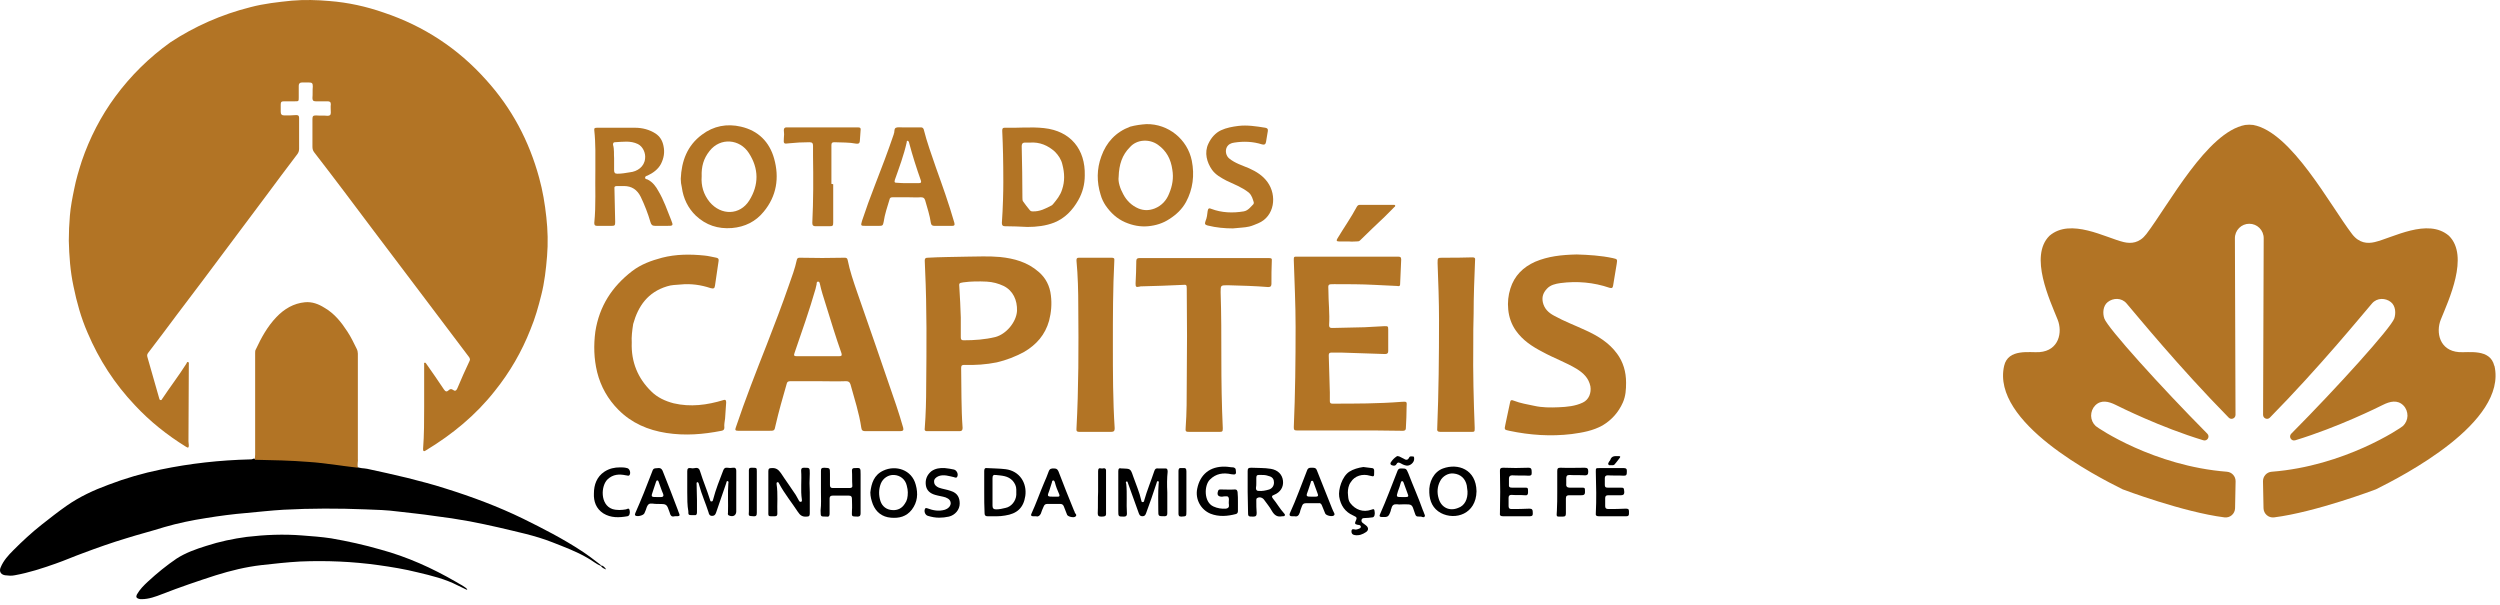 <svg width="401" height="97" viewBox="0 0 401 97" fill="none" xmlns="http://www.w3.org/2000/svg">
<path d="M68.035 65.209C68.035 62.944 68.035 60.737 68.035 58.472C68.035 58.356 67.977 58.239 68.093 58.181C68.266 58.123 68.324 58.298 68.382 58.356C69.365 59.749 70.29 61.085 71.215 62.479C71.446 62.828 71.677 62.886 71.966 62.595C72.197 62.363 72.428 62.363 72.66 62.537C72.949 62.769 73.18 62.711 73.353 62.305C73.989 60.795 74.625 59.343 75.319 57.891C75.434 57.659 75.377 57.543 75.261 57.31C72.544 53.71 69.827 50.109 67.11 46.508C64.74 43.372 62.37 40.236 60 37.1C56.821 32.86 53.641 28.621 50.404 24.439C50.173 24.149 50.115 23.858 50.115 23.51C50.115 22.058 50.115 20.548 50.115 19.096C50.115 18.631 50.23 18.515 50.693 18.515C51.329 18.573 51.965 18.515 52.543 18.573C52.89 18.573 53.063 18.457 53.063 18.051C53.063 17.586 53.005 17.18 53.063 16.715C53.063 16.366 52.89 16.25 52.543 16.25C51.907 16.25 51.271 16.25 50.635 16.25C50.23 16.25 50.115 16.076 50.115 15.728C50.173 15.089 50.115 14.45 50.173 13.869C50.173 13.347 50.057 13.23 49.537 13.23C49.19 13.23 48.785 13.23 48.438 13.23C48.092 13.23 47.918 13.405 47.918 13.753C47.918 14.392 47.918 15.031 47.918 15.612C47.918 16.25 47.918 16.25 47.282 16.25C46.704 16.25 46.126 16.25 45.548 16.25C45.143 16.25 45.028 16.366 45.028 16.773C45.028 17.18 45.028 17.586 45.028 17.935C45.028 18.341 45.201 18.515 45.606 18.515C46.242 18.515 46.878 18.515 47.514 18.457C47.86 18.457 47.976 18.573 47.976 18.922C47.976 20.606 47.976 22.232 47.976 23.916C47.976 24.381 47.745 24.671 47.514 24.962C45.953 27.053 44.334 29.143 42.773 31.292C40.692 34.08 38.553 36.925 36.472 39.713C33.813 43.256 31.154 46.857 28.437 50.399C26.876 52.49 25.316 54.581 23.755 56.613C23.581 56.846 23.581 57.02 23.639 57.252C24.275 59.459 24.911 61.724 25.547 63.931C25.605 64.047 25.605 64.163 25.72 64.163C25.894 64.221 25.951 64.105 26.009 63.989C27.281 62.072 28.668 60.272 29.882 58.356C29.94 58.239 29.998 58.007 30.171 58.065C30.345 58.123 30.287 58.356 30.287 58.472C30.287 62.595 30.229 66.661 30.229 70.784C30.229 71.016 30.287 71.249 30.287 71.423C30.287 71.829 30.171 71.887 29.825 71.655C26.819 69.797 24.044 67.59 21.616 64.976C18.379 61.55 15.893 57.717 14.043 53.361C13.003 50.98 12.309 48.483 11.789 45.927C11.268 43.488 11.095 41.049 11.037 38.61C11.037 37.274 11.095 35.938 11.21 34.602C11.326 33.151 11.615 31.699 11.904 30.305C12.193 28.795 12.656 27.285 13.118 25.833C14.39 22.116 16.182 18.631 18.494 15.495C20.98 12.127 23.928 9.223 27.339 6.784C31.212 4.229 35.547 2.312 40.172 1.151C42.369 0.57 44.565 0.338 46.82 0.105C48.843 -0.069 50.866 -0.011 52.832 0.163C55.838 0.396 58.728 1.034 61.561 2.022C67.977 4.171 73.469 7.771 77.978 12.824C82.082 17.354 84.857 22.581 86.476 28.505C87.054 30.595 87.401 32.686 87.632 34.835C87.863 36.925 87.921 39.016 87.747 41.107C87.574 43.198 87.343 45.288 86.823 47.321C86.36 49.18 85.84 51.038 85.088 52.838C83.701 56.381 81.793 59.691 79.365 62.711C76.302 66.603 72.544 69.68 68.324 72.236C68.209 72.294 68.093 72.41 67.977 72.352C67.862 72.294 67.862 72.178 67.862 72.004C68.035 69.739 68.035 67.474 68.035 65.209Z" fill="#B27425"/>
<path d="M96.36 90.762C95.609 90.472 94.973 89.891 94.222 89.485C92.43 88.439 90.522 87.742 88.614 86.987C85.84 85.884 82.891 85.303 80.001 84.606C78.44 84.258 76.879 83.909 75.319 83.619C73.411 83.27 71.503 82.98 69.596 82.748C67.688 82.457 65.78 82.283 63.873 82.051C62.139 81.819 60.404 81.76 58.612 81.702C54.219 81.528 49.883 81.528 45.49 81.76C43.467 81.877 41.501 82.109 39.536 82.283C37.397 82.457 35.2 82.748 33.061 83.096C30.807 83.445 28.552 83.909 26.356 84.548C24.332 85.187 22.252 85.71 20.228 86.349C17.916 87.046 15.604 87.859 13.291 88.73C11.846 89.252 10.401 89.891 8.898 90.414C6.759 91.169 4.62 91.866 2.366 92.272C1.845 92.388 1.325 92.33 0.805 92.272C0.111 92.156 -0.178 91.633 0.111 90.995C0.574 89.891 1.325 89.078 2.135 88.265C3.58 86.813 5.083 85.419 6.701 84.142C8.031 83.096 9.36 82.051 10.69 81.122C12.771 79.67 15.025 78.624 17.396 77.753C20.113 76.708 22.945 75.895 25.778 75.314C30.518 74.327 35.316 73.804 40.114 73.688C40.287 73.688 40.461 73.688 40.634 73.572C43.525 73.63 46.415 73.688 49.305 73.92C51.964 74.153 54.566 74.559 57.167 74.85C57.687 75.14 58.323 75.082 58.901 75.198C61.04 75.662 63.179 76.127 65.318 76.65C67.341 77.172 69.422 77.695 71.388 78.334C75.665 79.67 79.885 81.238 83.932 83.212C87.111 84.781 90.291 86.407 93.297 88.381C94.279 89.02 95.262 89.775 96.245 90.53C96.476 90.704 96.418 90.762 96.36 90.762Z" fill="black"/>
<path d="M57.4 75.024C54.799 74.733 52.197 74.269 49.538 74.094C46.648 73.862 43.758 73.804 40.867 73.746C40.867 73.456 40.925 73.165 40.925 72.933C40.925 67.474 40.925 62.014 40.925 56.613C40.925 56.381 40.925 56.207 41.041 56.033C41.908 54.174 42.89 52.374 44.336 50.864C45.607 49.528 47.11 48.657 48.902 48.483C50.059 48.367 51.099 48.773 52.024 49.354C53.643 50.283 54.741 51.677 55.724 53.187C56.302 54.058 56.764 55.045 57.227 55.975C57.342 56.207 57.4 56.497 57.4 56.73C57.4 62.363 57.4 67.938 57.4 73.572C57.458 73.978 57.285 74.501 57.4 75.024Z" fill="#B27425"/>
<path d="M131.219 57.136C132.317 57.136 133.474 57.136 134.572 57.136C134.919 57.136 135.092 57.078 134.977 56.672C134.052 54.058 133.242 51.386 132.433 48.773C132.086 47.67 131.739 46.624 131.508 45.521C131.45 45.347 131.45 45.172 131.219 45.172C130.988 45.172 130.988 45.405 130.988 45.579C130.93 45.811 130.872 46.102 130.814 46.334C129.832 49.76 128.618 53.187 127.462 56.555C127.288 57.02 127.346 57.136 127.808 57.136C129.022 57.136 130.121 57.136 131.219 57.136ZM131.219 61.143C129.716 61.143 128.271 61.143 126.768 61.143C126.421 61.143 126.248 61.26 126.19 61.55C125.554 63.757 124.918 65.964 124.398 68.229C124.224 69.1 124.224 69.1 123.3 69.1C121.681 69.1 120.062 69.1 118.444 69.1C117.923 69.1 117.866 68.984 118.039 68.519C119.542 64.047 121.276 59.633 123.01 55.22C124.224 52.084 125.438 48.947 126.537 45.753C126.999 44.417 127.519 43.082 127.808 41.688C127.866 41.397 128.04 41.339 128.271 41.339C130.699 41.397 133.069 41.397 135.497 41.339C135.728 41.339 135.902 41.397 135.959 41.688C136.306 43.43 136.884 45.114 137.462 46.798C138.445 49.644 139.428 52.432 140.41 55.278C141.509 58.53 142.665 61.782 143.763 65.034C144.168 66.196 144.515 67.416 144.862 68.577C144.977 68.984 144.862 69.158 144.399 69.158C142.549 69.158 140.642 69.158 138.792 69.158C138.387 69.158 138.214 69.042 138.156 68.635C137.809 66.254 137.058 63.989 136.422 61.666C136.306 61.318 136.133 61.143 135.728 61.143C134.167 61.201 132.722 61.143 131.219 61.143Z" fill="#B27425"/>
<path d="M216.486 69.042C213.653 69.042 210.82 69.042 207.988 69.042C207.583 69.042 207.525 68.926 207.525 68.519C207.757 63.176 207.814 57.775 207.814 52.432C207.814 48.89 207.641 45.289 207.525 41.746C207.525 41.166 207.525 41.166 208.103 41.166C213.48 41.166 218.856 41.166 224.232 41.166C224.579 41.166 224.752 41.224 224.752 41.63C224.694 42.966 224.636 44.244 224.579 45.579C224.579 45.928 224.347 45.928 224.116 45.87C222.902 45.812 221.746 45.754 220.532 45.696C218.335 45.579 216.196 45.579 214 45.579C213.017 45.579 213.017 45.579 213.075 46.567C213.075 48.425 213.306 50.283 213.191 52.142C213.191 52.606 213.422 52.606 213.769 52.606C215.445 52.548 217.179 52.548 218.856 52.49C219.954 52.432 220.994 52.374 222.093 52.316C222.613 52.316 222.671 52.316 222.671 52.897C222.671 54.058 222.671 55.162 222.671 56.323C222.671 56.672 222.497 56.788 222.151 56.788C219.838 56.73 217.526 56.614 215.156 56.556C214.636 56.556 214.058 56.556 213.537 56.556C213.191 56.556 213.133 56.73 213.133 57.02C213.19 58.995 213.248 60.969 213.306 62.944C213.306 63.409 213.306 63.873 213.306 64.338C213.306 64.628 213.422 64.745 213.711 64.745C217.41 64.745 221.11 64.745 224.81 64.454C225.677 64.396 225.677 64.396 225.619 65.267C225.619 66.371 225.561 67.532 225.503 68.636C225.503 69.042 225.272 69.1 224.983 69.1C222.208 69.042 219.376 69.042 216.486 69.042Z" fill="#B27425"/>
<path d="M154.111 50.922C154.111 51.968 154.111 53.071 154.111 54.116C154.111 54.465 154.226 54.581 154.573 54.581C156.307 54.581 157.984 54.465 159.66 54.058C161.395 53.594 163.013 51.677 163.129 49.877C163.187 48.135 162.493 46.624 160.99 45.87C160.123 45.463 159.256 45.231 158.273 45.173C157.001 45.115 155.787 45.115 154.515 45.289C153.822 45.405 153.822 45.405 153.88 46.102C153.995 47.786 154.053 49.354 154.111 50.922ZM155.151 41.165C156.654 41.165 158.504 41.049 160.412 41.223C162.666 41.456 164.805 42.036 166.597 43.605C167.753 44.592 168.389 45.87 168.563 47.38C168.736 48.773 168.62 50.109 168.274 51.445C167.638 53.71 166.25 55.278 164.285 56.439C162.898 57.194 161.395 57.775 159.892 58.124C158.157 58.472 156.423 58.588 154.689 58.53C154.342 58.53 154.169 58.588 154.169 58.995C154.226 62.189 154.169 65.441 154.4 68.635C154.4 68.984 154.284 69.158 153.937 69.158C152.203 69.158 150.411 69.158 148.677 69.158C148.33 69.158 148.272 68.926 148.33 68.694C148.503 66.428 148.561 64.164 148.561 61.899C148.619 55.684 148.677 49.47 148.388 43.314C148.388 42.791 148.33 42.327 148.33 41.804C148.33 41.456 148.446 41.34 148.793 41.34C150.816 41.223 152.781 41.223 155.151 41.165Z" fill="#B27425"/>
<path d="M252.903 40.817C254.811 40.875 256.777 40.991 258.684 41.398C259.436 41.572 259.436 41.572 259.32 42.327C259.147 43.488 258.915 44.65 258.742 45.811C258.684 46.16 258.569 46.276 258.164 46.16C255.62 45.289 252.961 45.056 250.302 45.405C249.493 45.521 248.684 45.695 248.105 46.334C247.527 46.973 247.296 47.612 247.47 48.483C247.701 49.528 248.394 50.167 249.262 50.632C250.938 51.561 252.672 52.2 254.406 53.013C256.314 53.884 258.106 54.987 259.378 56.73C260.361 58.066 260.823 59.634 260.823 61.376C260.823 62.479 260.765 63.525 260.303 64.57C259.609 66.138 258.511 67.358 257.066 68.229C255.505 69.1 253.828 69.39 252.094 69.623C248.741 70.029 245.389 69.797 242.094 69.1C241.284 68.926 241.284 68.926 241.458 68.113C241.689 66.951 241.978 65.732 242.209 64.57C242.267 64.163 242.44 64.106 242.845 64.28C243.886 64.686 244.984 64.86 246.082 65.093C247.354 65.383 248.684 65.383 250.013 65.325C251.343 65.267 252.672 65.151 253.886 64.57C254.869 64.106 255.274 63.002 255.1 61.957C254.811 60.621 254.002 59.866 252.903 59.169C251.169 58.124 249.204 57.427 247.412 56.439C245.735 55.568 244.232 54.581 243.134 53.013C242.44 52.026 242.036 50.864 241.92 49.645C241.804 48.483 241.92 47.38 242.267 46.276C242.903 44.243 244.29 42.85 246.256 41.978C248.337 41.107 250.418 40.875 252.903 40.817Z" fill="#B27425"/>
<path d="M101.332 54.929C101.216 58.065 102.315 60.679 104.453 62.769C105.436 63.757 106.708 64.338 108.038 64.686C110.754 65.325 113.414 64.976 116.073 64.163C116.42 64.047 116.477 64.279 116.477 64.57C116.42 65.441 116.362 66.312 116.304 67.125C116.246 67.59 116.131 68.112 116.188 68.577C116.188 68.867 116.073 69.042 115.726 69.1C112.778 69.68 109.887 69.913 106.881 69.448C103.933 68.984 101.332 67.88 99.193 65.731C97.517 64.047 96.361 62.014 95.782 59.691C95.262 57.543 95.204 55.394 95.493 53.187C96.129 49.121 98.153 45.985 101.39 43.488C102.835 42.385 104.453 41.804 106.188 41.339C108.442 40.758 110.754 40.758 113.009 40.991C113.645 41.049 114.281 41.223 114.917 41.339C115.206 41.397 115.321 41.572 115.263 41.862C115.09 43.198 114.859 44.475 114.685 45.811C114.628 46.276 114.454 46.334 113.992 46.218C112.431 45.695 110.812 45.463 109.136 45.637C108.442 45.695 107.691 45.695 106.997 45.927C103.933 46.856 102.372 49.063 101.563 51.967C101.39 53.071 101.274 54.058 101.332 54.929Z" fill="#B27425"/>
<path d="M195.905 57.485C195.905 61.202 195.962 64.976 196.136 68.693C196.136 69.216 196.078 69.274 195.558 69.274C193.997 69.274 192.378 69.274 190.818 69.274C190.182 69.274 190.124 69.216 190.182 68.577C190.355 66.196 190.355 63.815 190.355 61.492C190.413 56.439 190.413 51.328 190.355 46.276C190.355 45.695 190.297 45.637 189.719 45.695C187.523 45.811 185.326 45.869 183.187 45.927C183.014 45.927 182.898 45.927 182.725 45.986C182.204 46.102 182.146 45.986 182.146 45.463C182.204 44.243 182.262 43.024 182.262 41.862C182.262 41.514 182.436 41.398 182.725 41.398C189.315 41.398 195.847 41.398 202.437 41.398C202.842 41.398 203.246 41.398 203.593 41.398C203.882 41.398 204.055 41.456 203.998 41.804C203.94 43.024 203.94 44.301 203.94 45.521C203.94 45.869 203.824 46.044 203.42 46.044C201.281 45.869 199.142 45.811 196.945 45.753C195.789 45.753 195.789 45.753 195.789 46.857C195.905 50.341 195.905 53.942 195.905 57.485Z" fill="#B27425"/>
<path d="M74.857 94.596C74.394 94.363 73.874 94.131 73.412 93.899C71.388 92.853 69.192 92.331 66.995 91.808C64.914 91.285 62.775 90.937 60.694 90.646C56.532 90.066 52.312 89.891 48.15 90.066C46.069 90.182 43.988 90.414 41.907 90.646C39.421 90.937 37.051 91.517 34.623 92.272C31.733 93.202 28.842 94.189 26.01 95.292C24.969 95.699 23.871 96.106 22.715 96.106C22.541 96.106 22.426 96.106 22.252 96.047C21.848 95.931 21.79 95.699 21.963 95.35C22.426 94.537 23.062 93.899 23.755 93.26C25.201 91.924 26.703 90.704 28.322 89.601C29.767 88.672 31.386 88.091 33.062 87.568C35.201 86.871 37.398 86.407 39.594 86.116C42.543 85.768 45.491 85.652 48.439 85.884C50 86 51.561 86.116 53.121 86.349C55.781 86.813 58.44 87.394 61.041 88.149C65.319 89.311 69.308 91.111 73.123 93.318C73.759 93.724 74.51 94.015 75.03 94.596C74.915 94.479 74.915 94.537 74.857 94.596Z" fill="black"/>
<path d="M236.312 55.278C236.254 59.749 236.37 64.221 236.543 68.635C236.543 69.274 236.543 69.274 235.907 69.274C234.289 69.274 232.67 69.274 231.052 69.274C230.589 69.274 230.474 69.1 230.531 68.693C230.763 62.944 230.82 57.194 230.82 51.386C230.82 48.309 230.705 45.288 230.589 42.211C230.589 41.339 230.589 41.339 231.456 41.339C233.017 41.339 234.636 41.339 236.196 41.281C236.543 41.281 236.659 41.397 236.601 41.746C236.485 44.592 236.37 47.495 236.37 50.341C236.312 52.025 236.312 53.651 236.312 55.278Z" fill="#B27425"/>
<path d="M178.506 55.278C178.506 59.749 178.506 64.221 178.795 68.693C178.795 69.1 178.679 69.274 178.217 69.274C176.54 69.274 174.864 69.274 173.13 69.274C172.783 69.274 172.609 69.158 172.667 68.751C173.014 62.247 173.014 55.684 172.956 49.18C172.956 46.74 172.898 44.243 172.667 41.804C172.667 41.456 172.725 41.339 173.072 41.339C174.806 41.339 176.54 41.339 178.275 41.339C178.621 41.339 178.795 41.397 178.737 41.804C178.506 46.276 178.506 50.806 178.506 55.278Z" fill="#B27425"/>
<path d="M179.43 28.388C179.314 29.143 179.661 30.247 180.181 31.176C180.702 32.163 181.511 32.976 182.609 33.441C183.476 33.789 184.286 33.789 185.211 33.441C186.367 32.976 187.118 32.105 187.523 31.06C188.043 29.84 188.274 28.563 188.043 27.227C187.812 25.543 187.118 24.207 185.731 23.22C184.344 22.232 182.32 22.348 181.222 23.626C180.008 24.846 179.488 26.356 179.43 28.388ZM183.881 19.909C187.407 19.851 190.471 22.348 191.165 25.775C191.627 28.098 191.338 30.363 190.24 32.396C189.604 33.557 188.679 34.428 187.581 35.125C186.54 35.822 185.384 36.17 184.17 36.287C182.898 36.403 181.684 36.17 180.47 35.648C179.141 35.067 178.158 34.138 177.349 32.976C177.002 32.454 176.713 31.873 176.54 31.234C175.904 29.201 175.904 27.111 176.655 25.078C177.464 22.813 178.967 21.187 181.28 20.316C182.147 20.083 183.014 19.967 183.881 19.909Z" fill="#B27425"/>
<path d="M112.548 28.272C112.433 29.782 112.837 31.176 113.82 32.396C115.67 34.603 118.676 34.545 120.179 32.163C121.739 29.666 121.739 27.053 120.121 24.555C118.676 22.291 115.554 22 113.82 24.207C112.837 25.427 112.49 26.762 112.548 28.272ZM109.195 28.679C109.311 25.833 110.236 23.336 112.606 21.594C114.456 20.2 116.595 19.793 118.849 20.316C121.624 20.955 123.416 22.755 124.167 25.427C125.035 28.505 124.572 31.466 122.491 33.964C121.219 35.532 119.485 36.403 117.404 36.577C115.149 36.752 113.242 36.113 111.623 34.603C110.351 33.383 109.6 31.815 109.369 30.073C109.253 29.608 109.195 29.143 109.195 28.679Z" fill="#B27425"/>
<path d="M165.21 22.872C164.979 22.872 164.69 22.872 164.401 22.872C163.996 22.872 163.881 23.104 163.881 23.452C163.938 26.24 163.996 28.97 163.996 31.757C163.996 31.989 163.996 32.222 164.17 32.396C164.459 32.803 164.805 33.267 165.152 33.674C165.268 33.848 165.441 33.906 165.615 33.906C166.771 33.964 167.754 33.441 168.736 32.919C168.794 32.861 168.852 32.803 168.91 32.744C169.488 32.047 170.066 31.351 170.355 30.421C170.817 29.086 170.76 27.75 170.413 26.414C170.239 25.601 169.777 24.904 169.199 24.323C168.1 23.336 166.771 22.755 165.21 22.872ZM160.932 29.202C160.932 25.891 160.875 23.452 160.759 21.013C160.759 20.723 160.759 20.49 161.164 20.49C163.245 20.548 165.384 20.316 167.465 20.548C171.742 21.013 174.112 23.975 173.997 28.156C173.997 29.55 173.65 30.886 172.956 32.106C172.031 33.732 170.817 35.009 169.083 35.706C167.754 36.229 166.251 36.403 164.805 36.403C163.592 36.345 162.378 36.287 161.164 36.287C160.817 36.287 160.701 36.113 160.701 35.764C160.875 33.267 160.932 30.77 160.932 29.202Z" fill="#B27425"/>
<path d="M98.501 25.369C98.501 26.182 98.501 26.704 98.501 27.285C98.501 27.692 98.617 27.866 99.021 27.866C99.715 27.866 100.351 27.75 101.044 27.634C102.201 27.517 103.357 26.762 103.472 25.427C103.588 24.556 103.125 23.51 102.316 23.104C101.102 22.523 99.888 22.755 98.617 22.813C98.385 22.813 98.328 22.988 98.328 23.22C98.559 23.975 98.443 24.788 98.501 25.369ZM99.021 20.49C99.946 20.49 100.929 20.49 101.854 20.49C103.01 20.49 104.166 20.781 105.149 21.419C105.842 21.884 106.247 22.523 106.421 23.394C106.652 24.439 106.478 25.369 106.016 26.298C105.553 27.169 104.744 27.75 103.877 28.156C103.704 28.214 103.472 28.272 103.472 28.505C103.472 28.737 103.704 28.737 103.877 28.795C104.686 29.202 105.207 29.899 105.611 30.654C106.478 32.105 106.999 33.673 107.634 35.242C108.039 36.229 107.981 36.229 106.941 36.229C106.305 36.229 105.669 36.229 105.091 36.229C104.628 36.229 104.455 36.055 104.339 35.648C103.935 34.254 103.415 32.919 102.779 31.583C102.201 30.421 101.333 29.84 100.062 29.84C99.715 29.84 99.368 29.84 98.963 29.84C98.617 29.84 98.501 29.957 98.559 30.305C98.617 32.047 98.617 33.848 98.674 35.59C98.674 36.171 98.617 36.229 98.038 36.229C97.287 36.229 96.535 36.229 95.784 36.229C95.437 36.229 95.322 36.113 95.322 35.764C95.611 32.919 95.437 30.073 95.495 27.227C95.495 25.136 95.553 22.988 95.322 20.897C95.264 20.548 95.437 20.49 95.784 20.49C96.825 20.49 97.923 20.49 99.021 20.49Z" fill="#B27425"/>
<path d="M145.555 29.376C146.191 29.376 146.769 29.376 147.405 29.376C147.752 29.376 147.81 29.201 147.694 28.911C147 26.936 146.364 24.962 145.844 22.987C145.844 22.929 145.786 22.813 145.786 22.755C145.728 22.697 145.671 22.581 145.555 22.581C145.439 22.581 145.439 22.697 145.439 22.813C144.977 24.904 144.225 26.878 143.532 28.853C143.416 29.26 143.532 29.318 143.879 29.318C144.457 29.376 145.035 29.376 145.555 29.376ZM145.555 31.641C144.746 31.641 143.994 31.641 143.185 31.641C142.838 31.641 142.722 31.757 142.665 32.047C142.318 33.209 141.913 34.37 141.74 35.59C141.624 36.171 141.566 36.229 140.988 36.229C140.295 36.229 139.601 36.229 138.907 36.229C138.04 36.229 138.04 36.229 138.271 35.416C138.907 33.499 139.601 31.583 140.352 29.666C141.393 26.995 142.433 24.265 143.358 21.535V21.477C143.532 21.187 143.358 20.664 143.705 20.49C143.994 20.374 144.399 20.432 144.746 20.432C145.728 20.432 146.711 20.432 147.694 20.432C147.925 20.432 148.041 20.49 148.156 20.722C148.677 22.813 149.428 24.846 150.122 26.878C151.162 29.782 152.203 32.686 153.07 35.706C153.186 36.113 153.07 36.229 152.723 36.229C151.798 36.229 150.873 36.229 149.891 36.229C149.544 36.229 149.37 36.113 149.312 35.764C149.139 34.544 148.734 33.325 148.388 32.105C148.272 31.757 148.099 31.641 147.694 31.641C147.116 31.699 146.364 31.641 145.555 31.641Z" fill="#B27425"/>
<path d="M197.755 36.636C196.483 36.636 195.095 36.519 193.708 36.171C193.303 36.055 193.188 35.939 193.361 35.474C193.592 34.951 193.65 34.371 193.708 33.848C193.766 33.441 193.939 33.325 194.286 33.499C195.963 34.138 197.755 34.196 199.489 33.906C200.182 33.79 200.587 33.209 201.05 32.745C201.107 32.686 201.107 32.57 201.107 32.454C200.934 31.931 200.818 31.351 200.298 30.886C199.2 30.015 197.928 29.55 196.714 28.97C195.847 28.505 194.98 28.04 194.402 27.227C193.592 26.066 193.13 24.498 193.824 23.046C194.286 22.058 194.98 21.303 195.847 20.897C196.714 20.49 197.697 20.316 198.622 20.2C200.067 20.026 201.512 20.258 202.957 20.49C203.246 20.548 203.42 20.665 203.362 21.013C203.246 21.594 203.188 22.175 203.073 22.755C203.015 23.104 202.842 23.278 202.437 23.162C200.992 22.697 199.489 22.639 197.986 22.872C197.466 22.93 197.003 23.162 196.772 23.627C196.483 24.207 196.656 25.02 197.177 25.427C198.101 26.182 199.258 26.53 200.356 26.995C201.512 27.518 202.553 28.156 203.304 29.202C204.865 31.351 204.46 34.719 201.801 35.822C201.339 35.997 200.876 36.229 200.356 36.345C199.604 36.519 198.737 36.519 197.755 36.636Z" fill="#B27425"/>
<path d="M133.647 29.55C133.647 31.583 133.647 33.615 133.647 35.648C133.647 36.229 133.589 36.287 133.011 36.287C132.26 36.287 131.566 36.287 130.814 36.287C130.467 36.287 130.294 36.171 130.294 35.764C130.467 32.163 130.467 28.621 130.41 25.02C130.41 24.497 130.41 23.975 130.41 23.394C130.41 22.988 130.294 22.813 129.832 22.813C128.733 22.813 127.635 22.871 126.537 22.988C125.727 23.104 125.669 23.046 125.727 22.233C125.785 21.768 125.785 21.303 125.727 20.897C125.727 20.606 125.843 20.432 126.132 20.432C129.947 20.432 133.82 20.432 137.636 20.432C137.982 20.432 138.098 20.548 138.04 20.897C137.982 21.419 137.982 22 137.925 22.523C137.925 22.929 137.751 23.104 137.347 23.046C136.19 22.813 135.034 22.871 133.82 22.813C133.473 22.813 133.358 22.929 133.358 23.278C133.358 25.369 133.358 27.401 133.358 29.492C133.589 29.55 133.589 29.55 133.647 29.55Z" fill="#B27425"/>
<path d="M187.235 78.973C187.235 80.076 187.235 81.238 187.235 82.341C187.235 82.69 187.119 82.806 186.772 82.806C185.79 82.806 185.79 82.806 185.79 81.877C185.79 80.425 185.732 79.031 185.847 77.579C185.847 77.463 185.963 77.231 185.732 77.172C185.558 77.172 185.558 77.347 185.501 77.521C184.98 79.147 184.402 80.773 183.824 82.341C183.709 82.632 183.593 82.806 183.246 82.806C182.899 82.806 182.784 82.632 182.668 82.341C182.09 80.715 181.512 79.089 180.934 77.521C180.876 77.405 180.876 77.172 180.703 77.231C180.529 77.289 180.587 77.463 180.645 77.579C180.818 79.147 180.645 80.773 180.76 82.399C180.76 82.69 180.645 82.864 180.298 82.864C179.373 82.864 179.373 82.864 179.373 81.935C179.373 79.844 179.373 77.753 179.373 75.604C179.373 75.198 179.489 75.024 179.893 75.14C179.951 75.14 180.009 75.14 180.067 75.14C181.281 75.198 181.338 75.14 181.743 76.359C182.206 77.695 182.784 78.973 183.073 80.309C183.073 80.425 183.131 80.541 183.304 80.541C183.477 80.541 183.535 80.367 183.535 80.251C183.998 78.624 184.634 77.114 185.154 75.546C185.269 75.198 185.443 75.082 185.79 75.14C186.137 75.14 186.426 75.14 186.772 75.14C187.177 75.082 187.293 75.256 187.293 75.662C187.177 76.708 187.177 77.811 187.235 78.973Z" fill="black"/>
<path d="M110.234 78.915C110.234 77.811 110.234 76.708 110.234 75.605C110.234 75.198 110.35 75.024 110.755 75.082C110.986 75.14 111.217 75.14 111.448 75.082C111.969 74.966 112.2 75.198 112.315 75.663C112.778 77.173 113.414 78.625 113.876 80.135C113.934 80.309 113.934 80.483 114.165 80.425C114.339 80.425 114.339 80.251 114.397 80.076C114.801 78.508 115.437 76.94 116.015 75.43C116.131 75.14 116.304 74.966 116.651 75.024C116.94 75.082 117.287 75.082 117.576 75.024C117.923 74.966 118.096 75.14 118.096 75.488C118.096 77.521 118.096 79.496 118.096 81.528C118.096 81.644 118.096 81.761 118.096 81.877C118.154 82.632 117.634 82.98 116.94 82.69C116.767 82.632 116.709 82.458 116.767 82.283C116.824 80.715 116.709 79.147 116.824 77.579C116.824 77.463 116.94 77.231 116.709 77.173C116.535 77.115 116.535 77.347 116.478 77.521C115.957 79.089 115.379 80.657 114.859 82.225C114.743 82.574 114.57 82.748 114.223 82.748C113.818 82.748 113.703 82.458 113.645 82.167C113.183 80.715 112.547 79.322 112.142 77.811C112.142 77.753 112.084 77.637 112.084 77.579C112.026 77.463 111.969 77.289 111.853 77.347C111.68 77.405 111.737 77.521 111.737 77.637C111.737 78.508 111.795 79.379 111.795 80.251C111.795 80.889 111.795 81.528 111.795 82.167C111.795 82.516 111.68 82.69 111.333 82.632C111.217 82.632 111.159 82.632 111.044 82.632C110.408 82.632 110.408 82.574 110.408 81.993C110.234 81.064 110.234 80.018 110.234 78.915Z" fill="black"/>
<path d="M129.889 78.973C129.889 80.077 129.889 81.18 129.889 82.341C129.889 82.748 129.774 82.864 129.369 82.864C128.675 82.922 128.329 82.632 127.982 82.109C126.999 80.599 125.843 79.205 124.976 77.579C124.918 77.463 124.86 77.289 124.687 77.347C124.513 77.405 124.571 77.579 124.571 77.695C124.802 79.263 124.629 80.832 124.687 82.4C124.687 82.69 124.571 82.806 124.282 82.806C123.126 82.806 123.241 82.922 123.241 81.877C123.241 79.786 123.241 77.695 123.241 75.605C123.241 75.198 123.357 75.082 123.762 75.082C124.455 75.024 124.86 75.314 125.265 75.895C126.016 77.057 126.883 78.218 127.635 79.38C127.808 79.67 127.982 80.019 128.155 80.309C128.213 80.425 128.329 80.541 128.502 80.483C128.675 80.425 128.618 80.251 128.618 80.135C128.386 78.567 128.618 77.057 128.502 75.489C128.502 75.14 128.618 75.024 128.964 75.024C129.889 75.024 129.889 75.024 129.889 75.953C129.832 76.999 129.832 77.986 129.889 78.973Z" fill="black"/>
<path d="M216.312 38.726C215.792 38.726 215.272 38.726 214.751 38.726C214.347 38.726 214.347 38.552 214.52 38.261C215.561 36.519 216.717 34.893 217.642 33.151C217.757 32.977 217.873 32.86 218.104 32.86C219.896 32.86 221.746 32.86 223.538 32.86C223.654 32.86 223.712 32.86 223.769 32.918C223.827 33.035 223.769 33.151 223.654 33.209C223.134 33.731 222.613 34.254 222.093 34.777C220.763 36.054 219.434 37.274 218.162 38.552C217.989 38.726 217.815 38.726 217.584 38.726C217.295 38.726 216.833 38.784 216.312 38.726Z" fill="#B27425"/>
<path d="M131.681 78.915C131.681 77.812 131.681 76.708 131.681 75.547C131.681 75.198 131.739 75.024 132.201 75.024C133.126 75.082 133.126 75.024 133.126 76.011C133.126 76.592 133.126 77.231 133.126 77.812C133.126 78.102 133.242 78.276 133.531 78.276C134.456 78.276 135.381 78.276 136.305 78.276C136.594 78.276 136.768 78.16 136.71 77.812C136.652 77.057 136.71 76.302 136.652 75.489C136.652 75.198 136.768 75.082 137.057 75.082C138.04 75.024 138.04 75.024 138.04 76.069C138.04 78.16 138.04 80.251 138.04 82.341C138.04 82.69 137.924 82.864 137.577 82.864C136.652 82.806 136.594 82.98 136.652 81.935C136.71 81.296 136.652 80.657 136.652 80.019C136.652 79.67 136.537 79.496 136.132 79.496C135.265 79.496 134.456 79.496 133.589 79.496C133.242 79.496 133.068 79.612 133.068 79.96C133.068 80.773 133.068 81.528 133.068 82.341C133.068 82.69 133.01 82.922 132.606 82.864C131.681 82.806 131.623 83.038 131.623 81.877C131.739 80.89 131.681 79.902 131.681 78.915Z" fill="black"/>
<path d="M201.512 77.405C201.512 77.695 201.512 77.986 201.455 78.276C201.455 78.567 201.57 78.741 201.859 78.741C202.437 78.799 203.015 78.683 203.593 78.508C204.056 78.334 204.345 77.928 204.345 77.405C204.345 76.94 204.172 76.592 203.709 76.418C203.362 76.302 203.015 76.186 202.611 76.186C201.397 76.186 201.512 76.011 201.512 77.405ZM200.125 78.915C200.125 77.812 200.125 76.708 200.125 75.547C200.125 75.14 200.241 75.024 200.703 75.024C201.744 75.082 202.784 75.024 203.825 75.198C204.923 75.372 205.675 76.069 205.79 77.115C205.906 78.102 205.385 78.973 204.345 79.38C203.998 79.496 203.94 79.67 204.172 79.96C204.807 80.715 205.27 81.587 205.964 82.341C206.079 82.458 206.137 82.516 206.079 82.69C206.021 82.806 205.906 82.806 205.79 82.806C205.732 82.806 205.675 82.806 205.675 82.806C204.865 82.98 204.403 82.632 203.998 81.935C203.651 81.296 203.189 80.773 202.784 80.193C202.553 79.844 202.09 79.67 201.744 79.844C201.512 79.902 201.512 80.077 201.512 80.309C201.512 80.948 201.512 81.645 201.57 82.284C201.57 82.69 201.455 82.864 201.05 82.864C200.183 82.864 200.183 82.864 200.183 81.993C200.183 80.89 200.125 79.902 200.125 78.915Z" fill="black"/>
<path d="M235.388 78.799C235.33 78.508 235.33 78.16 235.272 77.87C235.041 76.766 234.29 76.069 233.191 75.953C232.324 75.837 231.399 76.36 230.995 77.173C230.532 78.044 230.474 79.031 230.763 79.96C231.168 81.412 232.497 82.051 233.885 81.47C234.925 81.122 235.446 80.077 235.388 78.799ZM236.833 78.799C236.775 82.458 233.422 83.503 231.11 82.284C229.838 81.587 229.318 80.425 229.26 79.031C229.145 77.289 230.012 75.663 231.457 75.14C233.827 74.269 236.775 75.256 236.833 78.799Z" fill="black"/>
<path d="M159.199 78.973C159.199 79.67 159.199 80.425 159.199 81.122C159.199 81.528 159.372 81.703 159.777 81.703C160.297 81.703 160.817 81.586 161.28 81.47C162.205 81.296 162.956 80.367 163.014 79.379C163.014 79.089 163.014 78.799 163.014 78.508C163.014 77.986 162.783 77.521 162.436 77.115C161.684 76.301 160.702 76.301 159.719 76.185C159.314 76.127 159.199 76.301 159.199 76.708C159.199 77.463 159.199 78.218 159.199 78.973ZM157.869 78.915C157.869 77.811 157.869 76.65 157.869 75.546C157.869 75.198 157.985 75.024 158.332 75.082C159.314 75.14 160.297 75.14 161.28 75.256C163.592 75.546 164.748 77.521 164.459 79.554C164.17 81.47 163.13 82.399 161.222 82.69C160.297 82.864 159.314 82.806 158.389 82.806C158.1 82.806 157.927 82.69 157.927 82.341C157.869 81.238 157.869 80.076 157.869 78.915Z" fill="black"/>
<path d="M145.614 78.973C145.614 78.683 145.556 78.276 145.44 77.87C145.209 76.882 144.4 76.243 143.417 76.185C142.492 76.127 141.625 76.708 141.278 77.579C140.931 78.508 140.931 79.438 141.22 80.367C141.509 81.238 142.203 81.761 143.128 81.819C143.995 81.877 144.689 81.528 145.151 80.773C145.498 80.309 145.614 79.728 145.614 78.973ZM139.602 78.973C139.775 77.521 140.18 76.185 141.683 75.489C143.648 74.559 146.249 75.314 146.885 77.754C147.29 79.205 147.174 80.541 146.249 81.761C145.382 82.864 144.226 83.155 142.897 83.038C141.509 82.922 140.526 82.167 140.006 80.89C139.775 80.251 139.602 79.67 139.602 78.973Z" fill="black"/>
<path d="M198.564 80.483C198.564 80.948 198.564 81.47 198.564 81.935C198.564 82.167 198.506 82.4 198.217 82.457C196.887 82.806 195.5 82.922 194.171 82.4C192.61 81.761 191.685 80.076 192.032 78.392C192.494 76.069 194.113 74.791 196.483 74.85C196.945 74.85 197.408 74.966 197.812 74.966C198.044 75.024 198.217 75.14 198.217 75.372C198.333 76.069 198.217 76.185 197.523 76.069C196.194 75.779 195.038 75.953 194.055 76.94C193.13 77.87 193.072 80.541 194.633 81.238C195.269 81.528 195.963 81.644 196.656 81.586C197.003 81.528 197.176 81.354 197.119 80.948C197.061 80.657 197.119 80.367 197.119 80.076C197.119 79.728 196.945 79.554 196.598 79.612C196.425 79.612 196.252 79.612 196.02 79.67C195.384 79.67 195.153 79.379 195.384 78.741C195.442 78.566 195.558 78.508 195.731 78.508C196.541 78.508 197.35 78.566 198.101 78.508C198.39 78.508 198.448 78.683 198.506 78.915C198.564 79.496 198.564 80.018 198.564 80.483Z" fill="black"/>
<path d="M243.191 82.806C242.498 82.806 241.746 82.806 241.053 82.806C240.648 82.806 240.532 82.632 240.59 82.284C240.648 80.019 240.648 77.754 240.59 75.489C240.59 75.14 240.706 75.024 241.11 75.024C242.44 75.082 243.827 75.082 245.157 75.024C245.619 75.024 245.677 75.256 245.677 75.605C245.677 75.953 245.793 76.302 245.215 76.302C244.348 76.243 243.423 76.302 242.556 76.243C242.209 76.243 242.035 76.418 242.035 76.766C242.035 77.057 242.035 77.405 242.035 77.695C241.978 78.102 242.151 78.218 242.498 78.218C243.191 78.218 243.943 78.218 244.637 78.218C245.099 78.218 245.099 78.276 245.099 78.973C245.099 79.322 244.983 79.496 244.579 79.438C243.885 79.38 243.134 79.438 242.44 79.38C242.151 79.38 241.977 79.496 241.977 79.844C241.977 80.309 241.977 80.715 241.977 81.18C241.977 81.47 242.093 81.645 242.382 81.645C243.365 81.645 244.348 81.645 245.33 81.587C245.735 81.587 245.851 81.761 245.851 82.109C245.851 82.458 245.966 82.806 245.388 82.806C244.694 82.806 243.943 82.806 243.191 82.806Z" fill="black"/>
<path d="M258.569 82.806C257.876 82.806 257.124 82.806 256.43 82.806C256.084 82.806 255.91 82.69 255.968 82.342C256.084 80.135 256.026 77.87 255.968 75.663C255.968 75.082 255.968 75.082 256.546 75.082C257.876 75.082 259.147 75.082 260.477 75.082C261.055 75.082 260.939 75.489 260.939 75.779C260.939 76.127 260.882 76.302 260.477 76.302C259.61 76.244 258.743 76.302 257.876 76.244C257.529 76.244 257.413 76.418 257.413 76.708C257.413 77.057 257.413 77.463 257.413 77.812C257.413 78.16 257.587 78.218 257.876 78.218C258.569 78.218 259.263 78.218 259.957 78.218C260.477 78.218 260.477 78.276 260.535 78.915C260.535 79.38 260.304 79.438 259.957 79.438C259.263 79.438 258.627 79.438 257.933 79.438C257.587 79.438 257.471 79.612 257.471 79.902C257.471 80.309 257.471 80.773 257.471 81.18C257.471 81.47 257.587 81.645 257.933 81.645C258.858 81.645 259.841 81.645 260.766 81.587C261.113 81.587 261.286 81.645 261.286 81.993C261.286 82.109 261.286 82.284 261.286 82.4C261.286 82.69 261.171 82.806 260.882 82.806C260.014 82.806 259.321 82.806 258.569 82.806Z" fill="black"/>
<path d="M224.925 79.728C224.983 79.728 225.098 79.728 225.156 79.728C225.272 79.728 225.33 79.728 225.445 79.728C225.908 79.728 225.966 79.612 225.792 79.205C225.561 78.624 225.387 78.043 225.156 77.463C225.098 77.347 225.098 77.23 224.925 77.172C224.752 77.172 224.752 77.288 224.694 77.405C224.578 77.869 224.405 78.334 224.231 78.799C223.942 79.728 223.942 79.728 224.925 79.728ZM227.873 82.864C227.122 82.864 227.122 82.864 226.89 82.167C226.486 80.889 226.486 80.889 225.214 80.889C224.867 80.889 224.463 80.947 224.116 80.889C223.595 80.831 223.306 81.005 223.191 81.528C223.133 81.644 223.075 81.818 223.075 81.935C222.728 82.922 222.613 82.98 221.572 82.922C221.283 82.922 221.225 82.748 221.341 82.515C222.382 80.192 223.249 77.811 224.174 75.488C224.289 75.256 224.405 75.14 224.694 75.14C225.561 75.14 225.561 75.14 225.908 75.953C226.659 77.927 227.526 79.844 228.22 81.818C228.278 81.993 228.393 82.167 228.451 82.399C228.509 82.573 228.625 82.69 228.509 82.864C228.393 83.038 228.22 82.922 228.104 82.922C228.047 82.864 227.931 82.864 227.873 82.864Z" fill="black"/>
<path d="M218.681 74.908C219.143 74.966 219.606 75.024 220.068 75.082C220.299 75.082 220.415 75.256 220.415 75.489C220.415 75.547 220.415 75.663 220.415 75.721C220.415 76.476 220.415 76.476 219.721 76.302C218.565 75.953 217.293 76.302 216.657 77.347C216.311 77.811 216.195 78.45 216.195 79.031C216.253 79.554 216.195 80.193 216.6 80.715C217.409 81.761 218.623 82.225 219.952 81.761C220.184 81.703 220.415 81.528 220.473 81.935C220.588 82.458 220.473 82.922 220.184 82.98C219.721 83.038 219.259 83.097 218.854 83.097C218.623 83.097 218.449 83.154 218.392 83.387C218.334 83.619 218.449 83.793 218.623 83.909C218.796 84.026 218.912 84.142 219.085 84.258C219.548 84.606 219.548 85.071 219.085 85.361C218.565 85.71 217.987 85.942 217.293 85.826C216.946 85.768 216.773 85.594 216.773 85.245C216.773 84.955 216.889 84.839 217.178 84.897C217.467 85.013 217.756 84.897 218.045 84.781C218.16 84.723 218.276 84.665 218.276 84.49C218.276 84.316 218.16 84.258 217.987 84.2C217.871 84.2 217.756 84.2 217.64 84.142C217.351 84.084 217.293 83.968 217.409 83.677C217.698 83.038 217.698 82.98 217.062 82.69C215.732 82.109 215.039 81.064 214.808 79.67C214.634 78.508 215.27 76.418 216.426 75.663C217.062 75.256 217.871 75.024 218.681 74.908Z" fill="black"/>
<path d="M169.14 79.67C169.256 79.67 169.429 79.67 169.661 79.67C169.95 79.67 170.007 79.553 169.892 79.263C169.603 78.624 169.371 78.043 169.198 77.347C169.14 77.23 169.14 77.114 168.967 77.056C168.793 77.056 168.736 77.23 168.736 77.347C168.62 77.753 168.447 78.218 168.331 78.624C167.926 79.67 167.926 79.67 169.14 79.67ZM166.192 82.806C165.961 82.806 165.845 82.806 165.672 82.806C165.383 82.806 165.325 82.632 165.441 82.399C166.192 80.773 166.77 79.089 167.464 77.463C167.753 76.824 167.984 76.243 168.215 75.604C168.389 75.14 168.678 75.14 169.025 75.14C169.371 75.14 169.603 75.198 169.776 75.604C170.585 77.695 171.395 79.786 172.262 81.876C172.32 81.993 172.377 82.051 172.377 82.167C172.435 82.399 172.84 82.573 172.493 82.864C172.204 83.096 171.279 82.864 171.164 82.573C170.99 82.167 170.817 81.702 170.643 81.238C170.528 80.947 170.354 80.831 170.065 80.831C169.371 80.831 168.678 80.831 167.984 80.831C167.695 80.831 167.522 80.947 167.406 81.238C167.233 81.644 167.059 81.993 166.944 82.399C166.77 82.748 166.481 82.922 166.192 82.806Z" fill="black"/>
<path d="M210.588 79.67C210.646 79.67 210.761 79.67 210.935 79.67C211.397 79.67 211.513 79.554 211.339 79.147C211.108 78.567 210.935 77.986 210.703 77.405C210.646 77.289 210.646 77.115 210.472 77.115C210.299 77.115 210.241 77.289 210.241 77.405C210.125 77.811 209.952 78.218 209.836 78.624C209.432 79.67 209.432 79.67 210.588 79.67ZM207.64 82.806C207.466 82.806 207.293 82.806 207.177 82.806C206.888 82.806 206.772 82.632 206.888 82.341C207.929 80.076 208.738 77.753 209.663 75.43C209.836 74.966 210.183 75.024 210.53 75.024C210.877 75.024 211.108 75.082 211.224 75.43C212.033 77.463 212.842 79.496 213.651 81.528C213.767 81.819 213.883 82.051 213.998 82.283C214.056 82.4 214.114 82.574 213.941 82.69C213.651 82.922 212.669 82.69 212.553 82.341C212.38 81.935 212.206 81.47 212.033 81.064C211.917 80.773 211.744 80.657 211.455 80.715C210.819 80.715 210.125 80.715 209.489 80.715C209.143 80.715 208.969 80.831 208.853 81.122C208.738 81.47 208.564 81.819 208.507 82.167C208.333 82.69 208.102 82.922 207.64 82.806Z" fill="black"/>
<path d="M105.437 79.728C105.61 79.728 105.784 79.728 106.015 79.728C106.419 79.728 106.477 79.495 106.362 79.205C106.073 78.566 105.899 77.927 105.668 77.347C105.61 77.23 105.61 77.056 105.437 77.056C105.263 77.056 105.263 77.23 105.206 77.347C105.032 77.811 104.916 78.276 104.743 78.74C104.396 79.728 104.396 79.728 105.437 79.728ZM108.211 82.806C107.691 82.98 107.518 82.632 107.402 82.167C106.94 80.831 106.94 80.831 105.552 80.831C105.263 80.831 104.916 80.831 104.627 80.773C104.165 80.715 103.934 80.889 103.76 81.296C103.645 81.644 103.529 81.993 103.356 82.341C103.182 82.69 102.2 82.922 101.911 82.69C101.795 82.573 101.853 82.457 101.911 82.283C102.835 80.192 103.703 78.043 104.512 75.895C104.801 75.082 104.801 75.14 105.552 75.082C106.073 75.023 106.246 75.372 106.362 75.72C107.171 77.753 107.98 79.786 108.732 81.818C108.732 81.876 108.79 81.935 108.79 81.993C109.136 82.806 109.136 82.806 108.211 82.806Z" fill="black"/>
<path d="M150.642 83.038C150.006 83.038 149.428 82.922 148.85 82.748C148.388 82.632 148.156 81.993 148.388 81.586C148.503 81.412 148.619 81.528 148.734 81.528C149.659 81.877 150.584 82.051 151.567 81.76C152.087 81.586 152.434 81.238 152.492 80.773C152.492 80.308 152.261 80.018 151.683 79.786C151.162 79.612 150.584 79.553 150.006 79.379C149.197 79.147 148.619 78.682 148.503 77.811C148.388 76.94 148.677 76.185 149.37 75.604C150.006 75.14 150.758 75.024 151.567 75.082C152.029 75.14 152.55 75.198 153.012 75.314C153.475 75.43 153.764 76.069 153.532 76.475C153.417 76.708 153.186 76.592 153.012 76.534C152.203 76.359 151.394 76.069 150.584 76.359C150.122 76.534 149.775 76.882 149.833 77.289C149.833 77.753 150.18 78.044 150.584 78.218C151.22 78.45 151.856 78.508 152.492 78.74C153.648 79.089 153.937 79.902 153.937 80.773C153.937 81.76 153.186 82.632 152.203 82.864C151.683 82.98 151.162 83.038 150.642 83.038Z" fill="black"/>
<path d="M249.782 78.915C249.782 77.812 249.782 76.708 249.782 75.547C249.782 75.14 249.897 75.024 250.302 75.024C251.574 75.082 252.903 75.024 254.175 75.024C254.638 75.024 254.753 75.198 254.753 75.605C254.753 76.011 254.695 76.243 254.233 76.243C253.424 76.186 252.556 76.243 251.747 76.186C251.343 76.186 251.227 76.36 251.227 76.708C251.227 76.999 251.227 77.347 251.227 77.637C251.169 78.044 251.4 78.218 251.747 78.218C252.383 78.218 253.019 78.218 253.655 78.218C254.233 78.218 254.233 78.218 254.233 78.915C254.233 79.38 254.002 79.438 253.597 79.438C252.961 79.438 252.325 79.438 251.689 79.438C251.343 79.438 251.169 79.554 251.169 79.96C251.169 80.773 251.169 81.528 251.169 82.341C251.169 82.748 251.053 82.864 250.649 82.864C249.55 82.864 249.666 82.98 249.724 81.935C249.782 80.89 249.782 79.902 249.782 78.915Z" fill="black"/>
<path d="M99.483 74.966C99.772 74.966 100.177 74.966 100.581 75.082C100.986 75.14 101.217 75.837 100.986 76.185C100.813 76.418 100.639 76.243 100.408 76.243C99.31 76.011 98.327 76.069 97.46 76.882C96.362 77.928 96.246 80.948 98.211 81.645C98.963 81.877 99.714 81.819 100.408 81.703C100.639 81.645 100.87 81.412 100.986 81.819C101.102 82.283 100.986 82.748 100.639 82.806C99.31 83.038 97.98 83.097 96.766 82.341C95.61 81.587 95.205 80.425 95.263 79.147C95.263 77.754 95.726 76.476 96.94 75.663C97.749 75.14 98.558 74.966 99.483 74.966Z" fill="black"/>
<path d="M121.392 78.973C121.392 80.077 121.392 81.122 121.392 82.225C121.392 82.632 121.334 82.864 120.814 82.806C120.062 82.748 120.062 82.806 120.12 81.993C120.12 79.902 120.12 77.754 120.12 75.663C120.12 75.372 120.062 75.024 120.525 75.024C121.392 75.024 121.392 75.024 121.392 75.605C121.392 76.766 121.392 77.87 121.392 78.973Z" fill="black"/>
<path d="M189.027 78.915C189.027 77.811 189.027 76.65 189.027 75.546C189.027 75.198 189.143 75.024 189.49 75.082C189.605 75.082 189.663 75.082 189.779 75.082C190.183 75.024 190.299 75.198 190.299 75.605C190.299 77.695 190.299 79.786 190.299 81.877C190.299 81.935 190.299 81.935 190.299 81.993C190.299 82.864 190.299 82.806 189.49 82.864C189.085 82.864 189.027 82.69 189.027 82.341C189.027 81.18 189.027 80.076 189.027 78.915Z" fill="black"/>
<path d="M176.136 78.915C176.136 77.811 176.136 76.708 176.136 75.604C176.136 75.198 176.252 75.024 176.656 75.14C176.714 75.14 176.83 75.14 176.887 75.14C177.292 75.024 177.466 75.256 177.408 75.662C177.408 77.695 177.408 79.728 177.408 81.702C177.408 81.819 177.408 81.935 177.408 82.051C177.408 82.632 177.523 82.864 176.656 82.864C176.252 82.864 176.078 82.748 176.078 82.341C176.136 81.18 176.078 80.018 176.136 78.915Z" fill="black"/>
<path d="M226.832 73.63C226.832 74.211 226.139 74.791 225.561 74.675C225.214 74.617 224.867 74.443 224.578 74.269C224.347 74.153 224.115 74.153 224 74.443C223.884 74.675 223.653 74.733 223.422 74.675C223.075 74.617 222.901 74.385 223.133 74.094C223.364 73.746 223.653 73.456 224 73.223C224.115 73.107 224.289 73.165 224.462 73.223C224.693 73.34 224.925 73.456 225.156 73.572C225.503 73.804 225.792 73.862 226.023 73.397C226.139 73.107 226.485 73.223 226.717 73.223C226.832 73.281 226.832 73.456 226.832 73.63Z" fill="black"/>
<path d="M258.395 74.617C258.221 74.617 258.048 74.675 257.99 74.501C257.874 74.327 258.048 74.21 258.106 74.036C258.163 73.978 258.221 73.862 258.279 73.804C258.51 73.049 259.088 73.165 259.666 73.165C259.84 73.165 259.956 73.223 259.84 73.397C259.551 73.804 259.262 74.152 258.973 74.501C258.799 74.675 258.568 74.617 258.395 74.617Z" fill="black"/>
<path d="M96.361 90.762C96.419 90.762 96.477 90.704 96.535 90.704C96.824 90.82 97.055 91.053 97.228 91.343C96.939 91.227 96.593 91.111 96.361 90.762Z" fill="black"/>
<path d="M400.082 58.679C399.435 55.873 395.931 56.592 394.422 56.481C391.286 56.243 390.688 53.298 391.501 51.267C392.76 48.141 396.09 41.098 392.829 37.839C392.822 37.832 392.808 37.818 392.801 37.811C389.415 34.915 383.81 38.139 380.904 38.83C379.736 39.109 378.401 39.012 377.274 37.546C373.721 32.898 367.525 21.172 361.413 20.042C361.316 20.021 360.898 20 360.773 20C360.648 20 360.231 20.028 360.133 20.042C354.014 21.172 347.826 32.898 344.272 37.546C343.153 39.012 341.818 39.109 340.643 38.83C337.736 38.139 332.131 34.915 328.745 37.811C328.738 37.811 328.724 37.832 328.717 37.839C325.456 41.098 328.794 48.141 330.045 51.267C330.859 53.291 330.261 56.243 327.125 56.481C325.609 56.592 322.104 55.867 321.465 58.679C319.378 67.78 336.29 76.407 340.469 78.486C340.566 78.528 350.169 82.15 356.81 82.988C357.7 83.1 358.485 82.416 358.506 81.515C358.534 80.217 358.569 78.438 358.59 77.202C358.604 76.4 357.992 75.73 357.199 75.667C345.482 74.752 336.491 68.653 336.144 68.332C335.692 67.906 335.427 67.32 335.414 66.691C335.414 66.077 335.636 65.477 336.074 65.03C337.013 64.088 338.216 64.381 339.349 64.94C339.996 65.261 346.525 68.534 353.416 70.621C354.049 70.816 354.522 70.034 354.056 69.567C346.518 61.966 338.042 52.565 337.534 51.086C337.249 50.269 337.298 49.069 338.084 48.448C338.939 47.778 340.281 47.708 341.108 48.678C342.77 50.611 349.488 58.854 357.491 66.992C357.888 67.396 358.576 67.11 358.576 66.538L358.479 38.244C358.465 37.616 358.715 37.008 359.153 36.569C359.591 36.129 360.175 35.892 360.787 35.892C361.399 35.892 361.983 36.129 362.421 36.569C362.859 37.008 363.11 37.609 363.096 38.244L362.998 66.538C362.998 67.11 363.687 67.396 364.083 66.992C372.087 58.854 378.804 50.604 380.466 48.678C381.293 47.715 382.642 47.778 383.491 48.448C384.276 49.069 384.318 50.269 384.04 51.086C383.525 52.565 375.056 61.973 367.518 69.567C367.052 70.041 367.518 70.816 368.158 70.621C375.049 68.527 381.578 65.261 382.225 64.94C383.352 64.374 384.561 64.088 385.5 65.03C385.938 65.47 386.161 66.07 386.161 66.691C386.147 67.32 385.883 67.906 385.431 68.332C385.076 68.653 376.085 74.76 364.375 75.667C363.575 75.73 362.971 76.4 362.984 77.202C363.005 78.438 363.04 80.217 363.068 81.515C363.089 82.416 363.875 83.1 364.765 82.988C371.405 82.15 381.008 78.528 381.106 78.486C385.285 76.4 402.196 67.78 400.11 58.679H400.082Z" fill="#B27425"/>
</svg>
